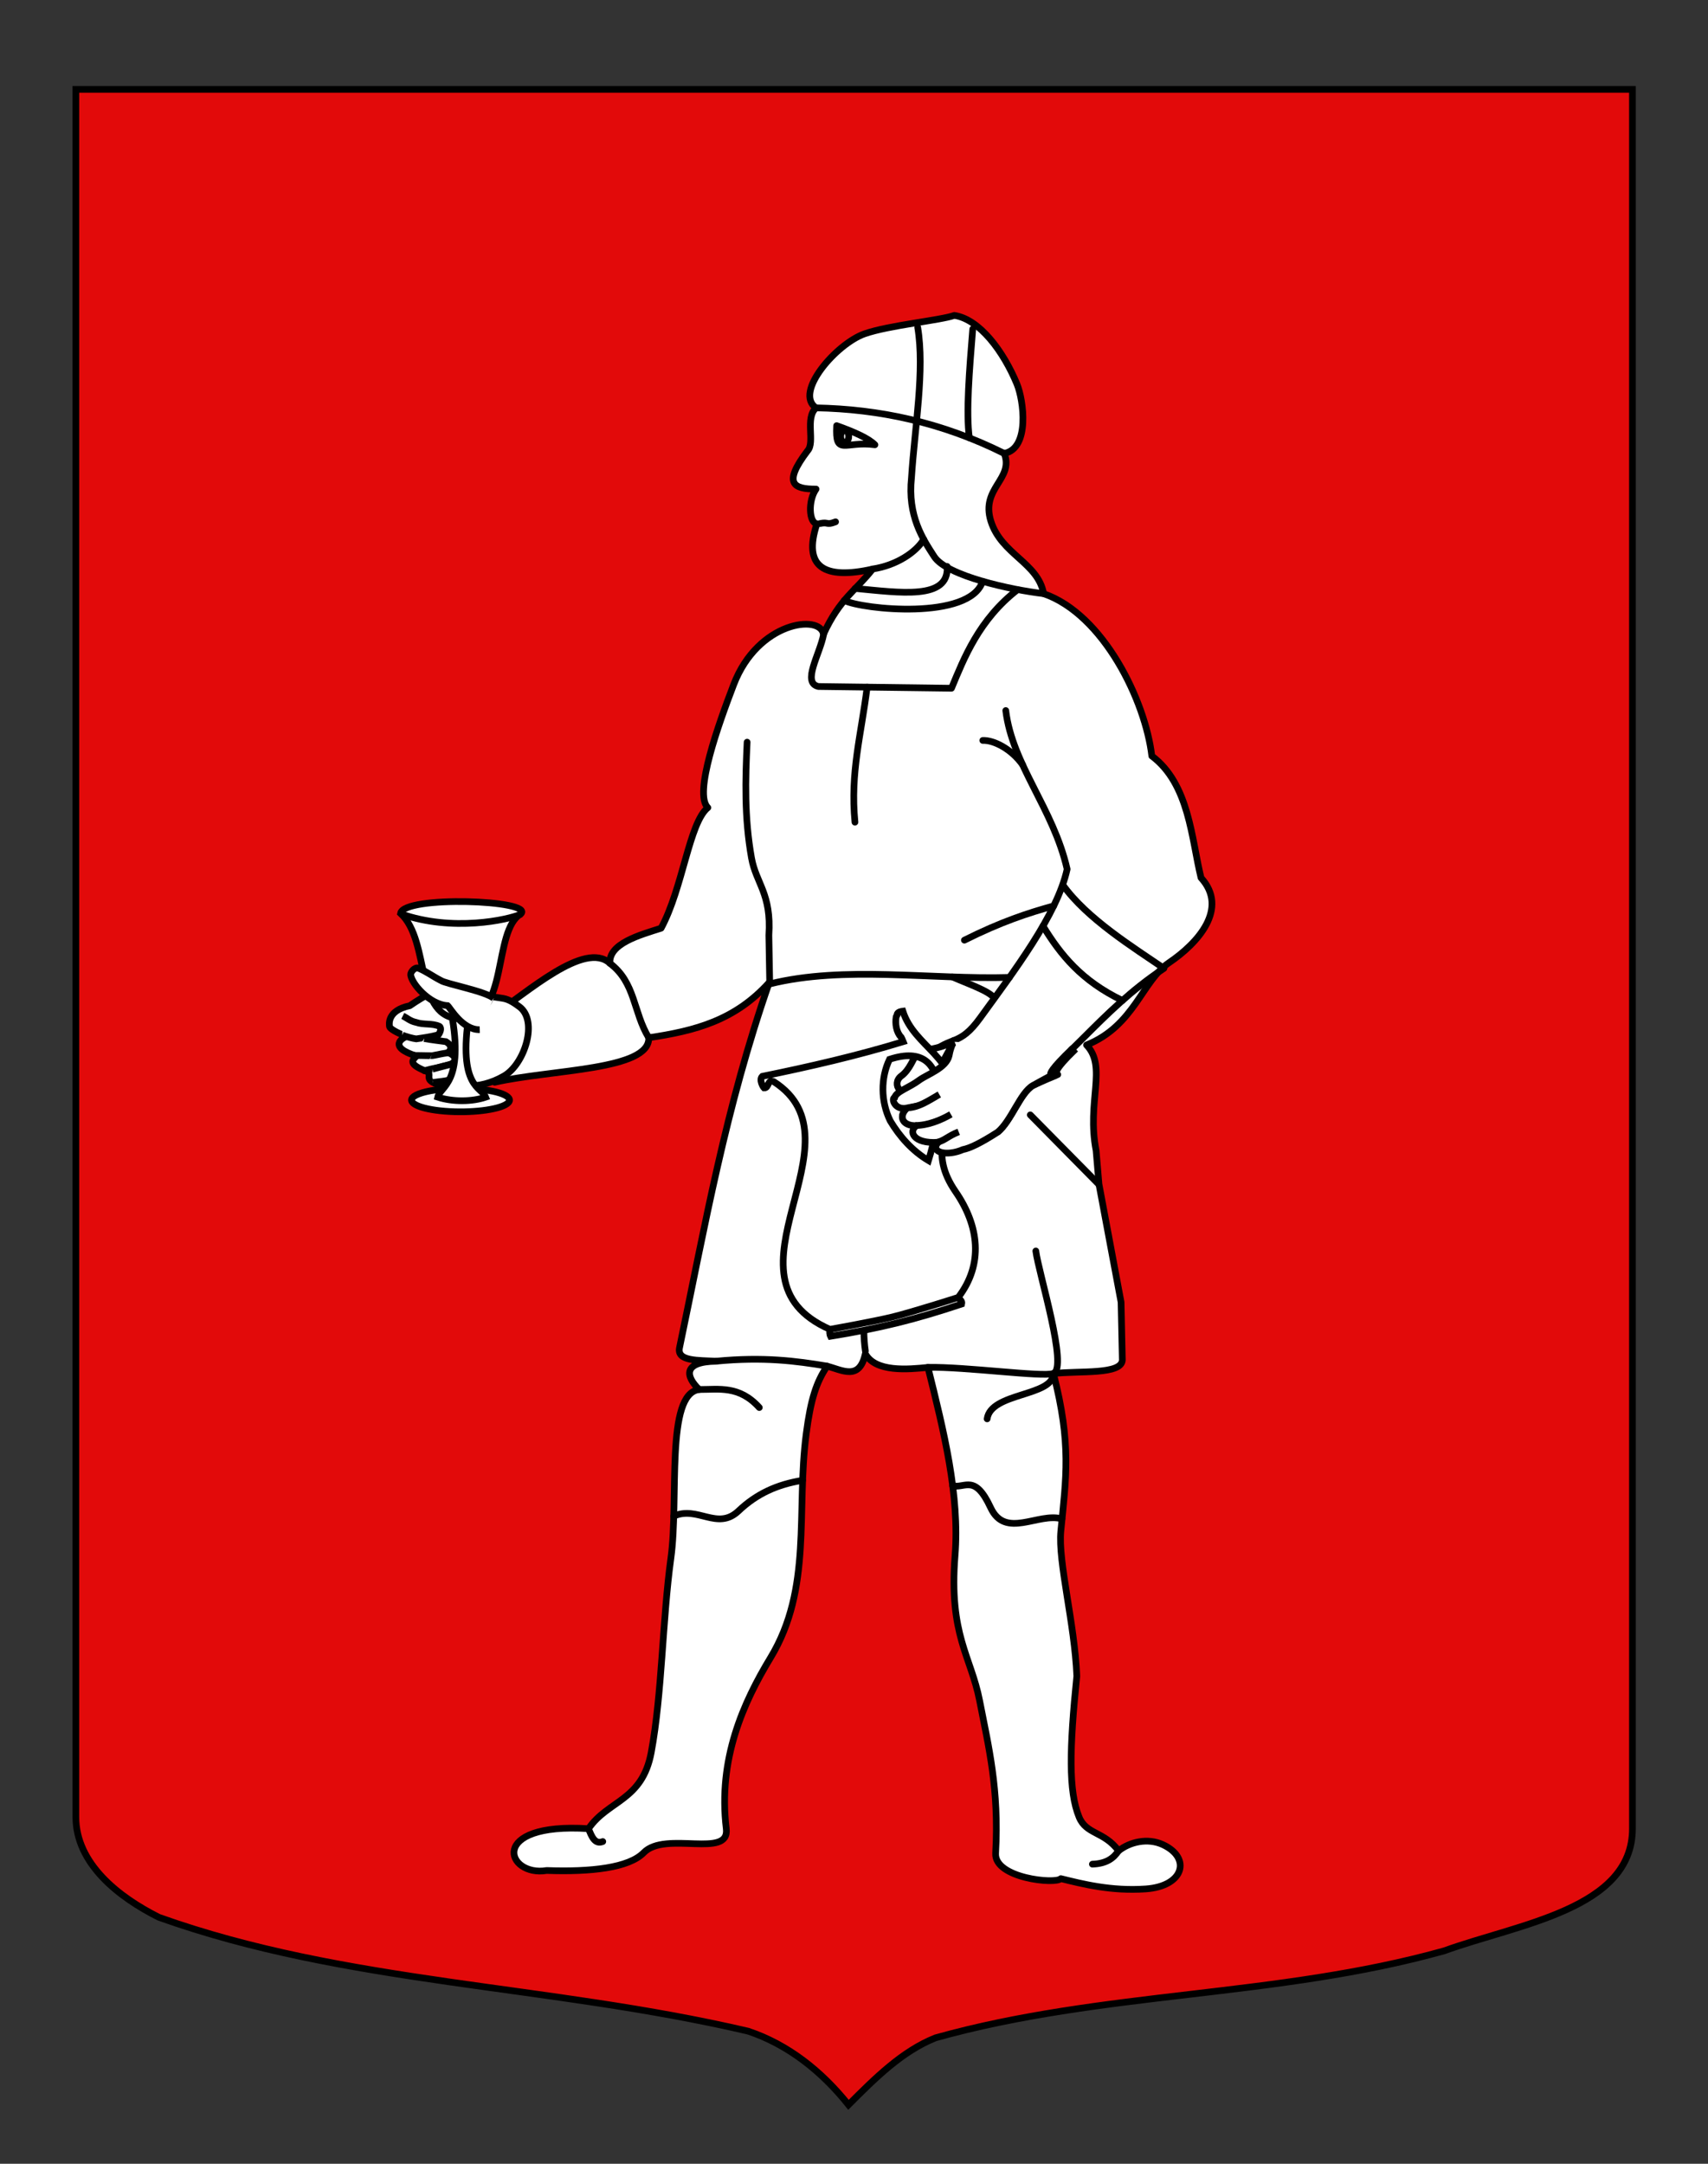 <?xml version="1.0" encoding="utf-8"?>
<!-- Generator: Adobe Illustrator 15.1.0, SVG Export Plug-In . SVG Version: 6.00 Build 0)  -->
<!DOCTYPE svg PUBLIC "-//W3C//DTD SVG 1.1//EN" "http://www.w3.org/Graphics/SVG/1.1/DTD/svg11.dtd">
<svg version="1.1" id="Layer_1" xmlns="http://www.w3.org/2000/svg" xmlns:xlink="http://www.w3.org/1999/xlink" x="0px" y="0px"
	 width="255.118px" height="323.148px" viewBox="0 0 255.118 323.148" enable-background="new 0 0 255.118 323.148"
	 xml:space="preserve">
<rect x="0" y="0" width="255.118" height="323.148" fill="#333333" stroke="none"/>
<path id="Fond_ecu" fill="#E20A0A" stroke="#000000" d="M11.333,13.344c78,0,154.5,0,232.5,0c0,135.583,0,149.083,0,259.749
	c0,12.041-17.1,14.25-28.1,18.25c-25,7-51,6-75.999,13c-5,2-9,6-12.999,10c-3.998-5-8.998-9-14.998-11c-30-7-60-7-88-17
	c-6-3-12.406-8-12.406-15C11.333,247.802,11.333,149.719,11.333,13.344z"/>
<g id="Page">
	<path id="Contour_2_" fill="#FFFFFF" stroke="#000000" stroke-linecap="round" stroke-linejoin="round" d="M73.887,161.632
		c8.594-1.945,23.188-1.771,23.016-6.652c7.007-1.045,12.89-2.599,18.005-8.268c-6.576,18.886-9.561,36.172-13.41,54.562
		c-0.433,2.062,2.776,1.858,5.511,2.021c-5.08,0.06-4.594,2.289-2.572,4.227c-5.088,0.598-3.014,16.416-4.225,25.167
		c-1.271,9.188-1.306,20.235-2.939,29.025c-1.351,7.268-6.429,7.097-9.369,11.391c-15.195-0.979-12.279,7.254-6.246,6.245
		c6.621,0.24,12.281-0.394,14.495-2.664c3.235-3.318,12.876,0.952,12.326-3.582c-1.263-10.396,2.559-18.839,6.613-25.534
		c6.275-10.366,3.81-21.799,5.328-33.435c0.679-5.204,1.521-7.732,3.123-10.103c2.261,0.575,4.84,2.222,5.706-1.857
		c1.521,2.79,6.351,2.343,9.357,2.041c2.357,9.514,4.764,19.046,4.044,28.106c-0.942,11.841,2.386,15.054,3.675,21.677
		c1.338,6.885,2.924,13.165,2.387,22.778c-0.207,3.739,8.976,4.659,9.742,3.789c3.217,0.787,7.502,1.896,12.672,1.538
		c5.724-0.396,6.838-4.636,2.572-6.613c-2.296-1.063-4.976-0.391-6.613,0.919c-2.201-2.948-4.819-2.411-5.9-5.026
		c-1.607-3.887-1.446-10.273-0.346-21.059c-0.317-7.914-2.83-17.093-2.383-21.678c0.782-7.986,1.603-12.969-1.106-23.514
		c3.881-0.446,10.19,0.217,10.287-2.021l-0.185-8.635l-3.305-17.637l-0.426-5.008c-1.43-7.327,1.699-12.5-1.43-15.765
		c7.147-2.874,8.275-9.556,12.326-12.295c4.312-2.915,8.951-8.082,4.776-12.678c-1.433-5.836-1.748-13.996-7.349-18.188
		c-0.971-8.24-7.205-21.152-16.164-24.246c-0.813-4.625-6.327-5.854-7.881-10.843c-1.537-4.941,3.49-6.258,2.002-10.099
		c3.869-0.755,2.906-7.936,1.888-10.384c-1.99-4.798-5.529-9.651-9.349-10.229c-1.935,0.72-9.791,1.472-13.41,2.751
		c-4.187,1.479-10.597,8.792-7.236,11.063c-1.705,1.494-0.107,5.138-1.263,6.396c-3.736,4.907-2.129,5.742,1.263,5.728
		c-1.225,1.715-1.069,5.075,0.13,5.172c-2.162,6.496,1.097,8.4,8.32,6.77c-2.45,3.163-4.899,4.389-7.348,9.736
		c-0.428-3.025-9.795-1.922-13.41,7.529c-2.238,5.854-6.013,16.288-3.857,18.37c-2.792,2.253-3.722,11.987-6.98,18.004
		c-3.19,1.017-7.85,2.292-7.646,5.236c-3.758-3.438-12.417,4.435-17.521,7.807"/>
	<g>
		<path fill="none" stroke="#000000" stroke-linecap="round" stroke-linejoin="round" d="M107.001,203.286
			c7.045-0.676,11.898-0.036,16.534,0.734"/>
		<path fill="none" stroke="#000000" stroke-linecap="round" stroke-linejoin="round" d="M163.167,278.403
			c2.096-0.072,3.189-0.897,3.905-2.005"/>
		<path fill="none" stroke="#000000" stroke-linecap="round" stroke-linejoin="round" d="M87.897,273.092
			c0.482,1.223,0.978,2.408,2.137,1.936"/>
		<path fill="none" stroke="#000000" stroke-linecap="round" stroke-linejoin="round" d="M142.293,221.906
			c1.892,0.388,3.311-1.815,5.674,3.256c2.205,4.735,7.127,0.665,10.654,1.676"/>
		<path fill="none" stroke="#000000" stroke-linecap="round" stroke-linejoin="round" d="M100.628,226.436
			c3.535-1.626,6.525,2.214,9.687-0.786c2.697-2.562,5.764-3.958,9.561-4.567"/>
		<path fill="none" stroke="#000000" stroke-linecap="round" stroke-linejoin="round" d="M113.413,210.211
			c-2.995-3.316-5.99-2.688-8.984-2.696"/>
		<path fill="none" stroke="#000000" stroke-linecap="round" stroke-linejoin="round" d="M147.445,211.9
			c0.556-3.984,9.882-3.312,9.888-6.773"/>
		<path fill="none" stroke="#000000" stroke-linecap="round" stroke-linejoin="round" d="M130.297,173.061
			c1.697,11.551-2.223,20.668-1.039,28.707"/>
		<path fill="none" stroke="#000000" stroke-linecap="round" stroke-linejoin="round" d="M154.717,186.83
			c0.402,3.219,4.877,17.499,2.613,18.297c-1.617,0.569-13.189-1.037-18.736-0.919"/>
		<path fill="none" stroke="#000000" stroke-linecap="round" stroke-linejoin="round" d="M167.436,194.47"/>
		
			<line fill="none" stroke="#000000" stroke-linecap="round" stroke-linejoin="round" x1="153.888" y1="166.504" x2="164.072" y2="176.828"/>
		<path fill="none" stroke="#000000" stroke-linecap="round" stroke-linejoin="round" d="M144.313,166.19"/>
		<path fill="none" stroke="#000000" stroke-linecap="round" stroke-linejoin="round" d="M142.247,145.897
			c2.377,1.044,5.457,2.088,6.238,3.133"/>
		<path fill="none" stroke="#000000" stroke-linecap="round" stroke-linejoin="round" d="M155.786,138.3
			c2.656,4.329,5.746,8.173,11.86,11.118"/>
		<path fill="none" stroke="#000000" stroke-linecap="round" stroke-linejoin="round" d="M144.049,140.41
			c5.492-2.752,9.557-4.076,13.334-5.114"/>
		<path fill="none" stroke="#000000" stroke-linecap="round" stroke-linejoin="round" d="M146.795,110.581
			c1.662-0.066,4.283,1.286,5.947,3.63"/>
		<path fill="none" stroke="#000000" stroke-linecap="round" stroke-linejoin="round" d="M150.227,106.117
			c0.995,8.153,7.09,14.594,9.168,23.688c-1.479,6.793-7.964,15.278-12.988,22.212c-3.143,4.335-4.236,2.597-7.459,5.396
			c-0.896,3.188,1.154,11.693,3.883,10.354c5.109-3.65,5.111-3.498,9.812-5.487c6.361-2.695,11.396-11.176,21.21-17.661
			c-4.59-3.144-11.504-7.409-15.125-12.489"/>
		<path fill="none" stroke="#000000" stroke-linecap="round" stroke-linejoin="round" d="M129.52,102.619
			c-0.887,7.149-2.54,12.701-1.818,20.168"/>
		<path fill="none" stroke="#000000" stroke-linecap="round" stroke-linejoin="round" d="M126.101,89.671
			c2.705,1.354,18.774,3.01,20.673-2.856"/>
		<path fill="none" stroke="#000000" stroke-linecap="round" stroke-linejoin="round" d="M127.727,87.88
			c6.711,0.63,14.062,1.779,13.743-3.282"/>
		<path fill="none" stroke="#000000" stroke-linecap="round" stroke-linejoin="round" d="M130.329,84.98
			c3.551-0.53,6.517-2.513,7.644-4.426"/>
		<path fill="none" stroke="#000000" stroke-linecap="round" stroke-linejoin="round" d="M121.878,60.914
			c9.369,0.178,18.738,2.126,28.106,6.797"/>
		<path fill="none" stroke="#000000" stroke-linecap="round" stroke-linejoin="round" d="M145.295,49.137
			c-0.502,6.195-1.02,12.422-0.508,16.256"/>
		<path fill="none" stroke="#000000" stroke-linecap="round" stroke-linejoin="round" d="M155.864,88.656
			c-4.777-0.551-14.445-2.637-16.32-5.53c-1.729-2.67-4-6.085-3.398-11.776c0.496-7.637,1.999-16.071,0.927-22.464"/>
		<path fill="none" stroke="#000000" stroke-linecap="round" stroke-linejoin="round" d="M123.025,94.732
			c-0.581,3.025-3.291,7.239-0.779,7.793l19.874,0.261c1.877-4.503,4.086-10.229,9.883-14.731"/>
		<path fill="none" stroke="#000000" stroke-linecap="round" stroke-linejoin="round" d="M111.594,110.84
			c-0.263,5.585-0.426,11.208,0.656,17.297c0.676,3.804,3.006,5.319,2.591,11.539l0.13,7.274
			c11.083-2.774,24.115-0.633,35.808-0.979"/>
		<path fill="none" stroke="#000000" stroke-linecap="round" stroke-linejoin="round" d="M91.085,143.859
			c3.847,2.888,3.486,7.295,5.81,11.112"/>
		<path fill="none" stroke="#000000" stroke-linecap="round" stroke-linejoin="round" d="M49.755,139.469"/>
		<path fill="none" stroke="#000000" stroke-linecap="round" stroke-linejoin="round" d="M130.682,66.425
			c-4.496-0.607-5.948,1.79-5.716-2.857C127.632,64.52,129.743,65.472,130.682,66.425"/>
	</g>
	<path fill="none" stroke="#000000" stroke-linecap="round" stroke-linejoin="round" d="M122.447,78.195
		c1.4-0.31,0.856,0.312,2.359-0.261"/>
	
		<ellipse fill="none" stroke="#000000" stroke-linecap="round" stroke-linejoin="round" cx="126.172" cy="65.184" rx="0.6" ry="0.911"/>
	<g id="Main">
		<path id="path3282" fill="#FFFFFF" stroke="#010101" stroke-linejoin="round" d="M75.282,160.694
			c-4.043,2.315-6.981,1.27-9.729,1.336c-2.193-0.74-1.173-1.287-1.575-1.919c-3.205-1.198-2.356-1.772-1.771-2.394
			c-4.371-1.369-2.067-2.765-1.424-2.922c-1.604-0.569-2.522-1.173-2.596-1.456c-0.049-0.309-0.426-2.419,3.022-3.14
			c0,0,4.959-3.481,6.853-3.082c7.375,3.004,6.422,0.916,9.529,3.243C80.419,152.479,78.354,158.932,75.282,160.694z"/>
		<g>
			<path id="path3286" fill="#FFFFFF" stroke="#010101" d="M60.083,154.584c0.621,0.253,1.623,0.515,2.083,0.568
				c1.084-0.159,2.108-0.297,3.323-0.615c0.218-0.29,0.54-0.981,0.143-1.259c-1.119-0.503-2.349-0.187-3.516-0.601
				c-0.845-0.176-1.357-0.664-1.952-0.961"/>
			<path id="path3288" fill="#FFFFFF" stroke="#010101" d="M63.366,155.103c1.059,0.199,2.576,0.373,3.238,0.464
				c0.868,0.522,0.722,0.931,0.65,1.234c-0.476,0.82-1.48,0.598-2.381,0.875c-1.348-0.045-2.852-0.033-3.135-0.06"/>
			<path id="path3290" fill="#FFFFFF" stroke="#010101" d="M64.427,157.652c0.203,0.072,2.518-0.574,2.736-0.357
				c0.988,0.495,1.202,1.272,0.011,1.682c-0.3,0.074-0.604,0.154-0.905,0.232c-0.314,0.08-0.631,0.16-0.946,0.242
				c-0.328,0.084-0.657,0.129-1.002,0.217c-0.302,0.078-1.206,0.312-0.905,0.233"/>
			<path id="path3292" fill="#FFFFFF" stroke="#010101" d="M64.582,159.675c0.232-0.062,2.982-0.798,3.166-0.805
				c1.593,0.331,1.59,1.123,0.461,1.924c-0.924,0.688-2.422,0.685-3.544,0.869"/>
		</g>
		<g id="Verre">
			<g id="g53339">
				<path id="path51567" fill="#FFFFFF" stroke="#000000" d="M71.112,162.627c3.832,0.31,5.896,1.304,4.61,2.223
					c-1.285,0.916-5.434,1.412-9.266,1.103c-3.831-0.308-5.896-1.302-4.61-2.221c0.74-0.525,2.483-0.939,4.698-1.11"/>
				<path id="path51565" fill="#FFFFFF" stroke="#000000" d="M67.412,151.204c1.982,10.622-1.677,11.028-2.032,12.653
					c2.246,0.724,5.158,0.695,7.165,0c-0.61-1.574-4.167-1.32-2.49-12.4"/>
				<path id="path51561" fill="#FFFFFF" stroke="#000000" d="M68.929,152.146c-7.153,0.044-4.524-11.521-9.097-15.739
					c0.495-2.706,20.009-1.987,17.967,0.071C73.529,139.019,76.082,152.101,68.929,152.146z"/>
				<path id="path51563" fill="#FFFFFF" stroke="#000000" d="M59.84,136.467c7.725,2.744,16.059,0.914,17.99,0.051"/>
			</g>
		</g>
		<path id="Pouce" fill="#FFFFFF" stroke="#010101" d="M71.658,153.776c-2.589,0.062-4.42-3.266-4.798-3.588
			c-2.747-0.163-5.428-3.357-5.518-4.615c-0.028-0.397,0.553-1.122,1.098-1.005c1.274,0.521,2.152,1.22,3.375,1.845
			c0.769,0.54,6.676,1.601,7.936,2.688"/>
	</g>
	<path id="Pouce_1_" fill="#FFFFFF" stroke="#000000" d="M140.024,160.051c-0.613,1.041-1.615,1.818-2.654,2.362
		c-2.838,2.02-4.277-0.571-2.754-1.719l0,0c1.286-0.922,1.84-2.746,2.373-3.387c1.262-0.742,3.963-0.58,5.649-2.053L140.024,160.051
		z"/>
	<g id="Broc">
		<path fill="#FFFFFF" stroke="#000000" stroke-linecap="round" d="M123.965,198.537c6.226-1.24,12.641-2.875,19.161-4.771"/>
		<path fill="#FFFFFF" stroke="#000000" stroke-linecap="round" d="M123.965,198.537c-0.06,0.344-0.07,0.71,0.09,1.029
			c7.318-1.187,12.611-2.492,19.589-4.819c0.11-0.472-0.28-0.646-0.519-0.979"/>
		<path fill="#FFFFFF" stroke="#000000" stroke-linecap="round" d="M134.855,151.014c-0.296,0.04-0.674,0.104-0.828,0.389
			c-0.028,0.099-0.058,0.194-0.063,0.251c-0.043,0.066-0.084,0.134-0.108,0.206c-0.169,0.998,0.007,2.281,0.739,3.04
			c0.091,0.209,0.273,0.499,0.332,0.662c-6.88,2.104-13.968,3.734-21.065,5.183c-0.518,0.504,0.1,1.57,0.26,1.731
			c0.768,0.062,0.481-1.378,1.459-0.931c13.864,8.905-9.279,29.214,8.386,36.99c0,0,6.676-1.198,9.34-1.854
			c3.062-0.752,9.819-2.916,9.819-2.916c3.818-4.968,3.123-10.688-0.395-15.793c-4.068-5.906-0.88-9.327-0.43-13.411
			C143.034,157.917,136.563,156.402,134.855,151.014z M138.684,173.322c-2.404-1.435-4.297-3.559-5.713-5.926
			c-1.428-2.924-1.445-6.392-0.107-9.19C142.877,154.907,140.392,167.819,138.684,173.322z"/>
	</g>
	<g id="Main_G">
		<path id="path16951_2_" fill="#FFFFFF" stroke="#000000" d="M160.674,156.664c-6.741,6.451,1.496,1.813-6.408,5.459
			c-1.887,1.094-3.202,5.267-5.249,6.96"/>
		<path id="Doigts" fill="#FFFFFF" stroke="#000000" d="M135.846,165.294c-3.368-0.104,3.283-6.185,2.617-3.424l-0.334,0.047
			c2.254-1.179,5.231,0.335,2.107,2c2.43-1.67,5.62,1.017,1.409,3.01c3.715-1.653,5.541,1.005,0.88,2.651
			c1.973-1.264,5.54-0.806,1.864,1.713c-0.759,0.349-1.358,0.475-2.216,0.79c-1.332,0.309-2.596-1.316-1.771-1.643
			c-2.963,0.584-4.658-1.742-3.352-2.345C135.108,168.214,133.803,166.564,135.846,165.294L135.846,165.294z"/>
		<path id="path2604_1_" fill="#FFFFFF" stroke="#000000" d="M160.231,156.55c-6.74,6.45-0.096,2.302-5.965,5.573
			c-1.887,1.093-3.202,5.267-5.248,6.96c-2.549,1.639-4.164,2.406-5.188,2.6c-2.455,1.072-4.996,0.41-3.697-1.082
			c-3.84,0.256-4.469-1.726-3.213-2.494c-2.106,0.105-2.81-1.366-1.43-2.624c-1.861,0.376-2.398-1.427-1.855-1.59
			c0.252-0.893,2.177-1.448,3.699-2.596c1.199-0.859,3.992-1.796,4.422-3.614c0.104-0.622,0.453-1.946,0.834-2.092"/>
		<path id="path22350" fill="#FFFFFF" stroke="#000000" d="M142.032,166.421c-1.52,0.882-3.496,1.673-5.322,1.664"/>
		<path id="path22348" fill="#FFFFFF" stroke="#000000" d="M140.301,163.453c-1.598,0.924-2.965,1.861-4.576,1.987"/>
		<path id="path22352" fill="#FFFFFF" stroke="#000000" d="M143.196,169.035c-1.598,0.636-2.055,1.254-3.104,1.535"/>
	</g>
</g>
</svg>
